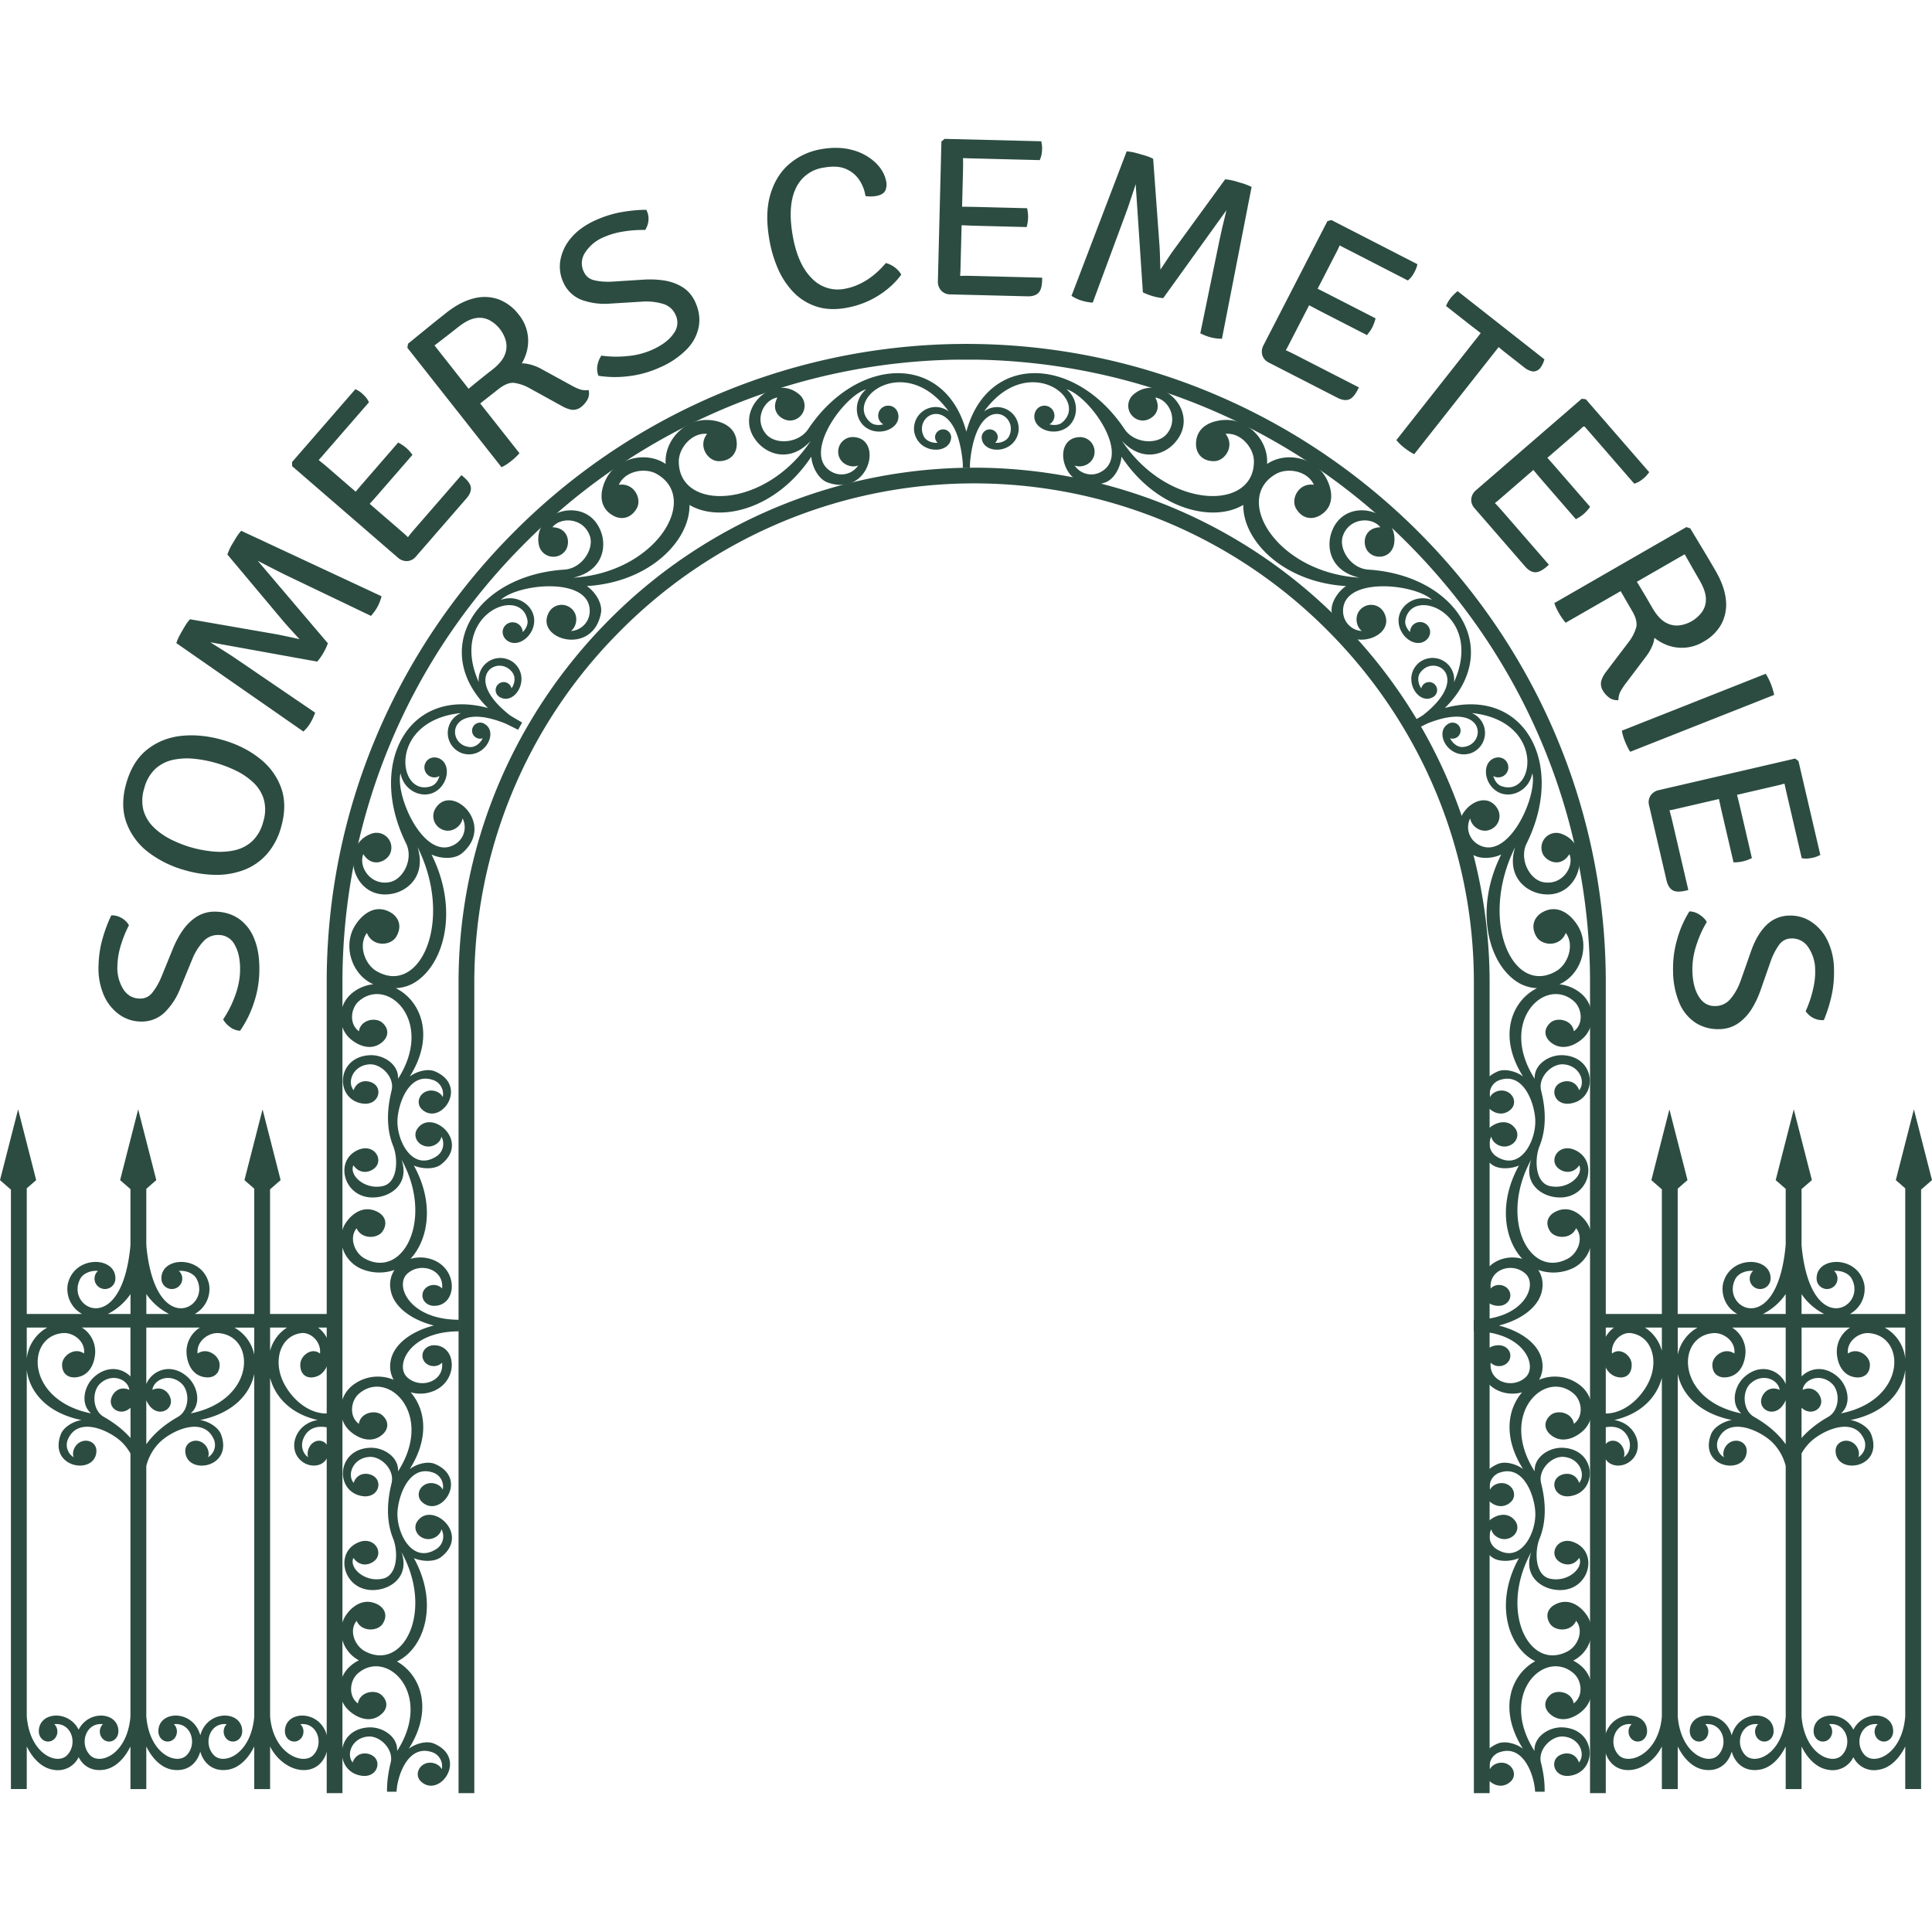 <svg width="40" height="40" fill="none" viewBox="0 0 40 40" xmlns="http://www.w3.org/2000/svg"><path fill="#2C4C41" d="M32.92 37.125v-16.79c0-3.51-1.424-6.703-3.722-9.033a12.89 12.89 0 0 0-8.992-3.856h-.4a12.888 12.888 0 0 0-8.993 3.856 12.833 12.833 0 0 0-3.723 9.033v16.79h-.326v-16.79c0-3.597 1.46-6.871 3.817-9.26a13.215 13.215 0 0 1 9.222-3.953l.202-.002.205.002c3.598.055 6.86 1.56 9.22 3.953 2.357 2.389 3.816 5.662 3.816 9.26v16.79h-.326Z"/><path fill="#2C4C41" d="M30.515 37.125v-16.79c0-2.807-1.14-5.367-2.984-7.236a10.323 10.323 0 0 0-7.523-3.09 10.322 10.322 0 0 0-7.202 3.09 10.289 10.289 0 0 0-2.986 7.236v16.79h-.326v-16.79c0-2.894 1.178-5.535 3.08-7.464a10.649 10.649 0 0 1 7.76-3.187 10.65 10.65 0 0 1 7.428 3.188 10.613 10.613 0 0 1 3.079 7.463v16.79h-.326Z"/><path fill="#2C4C41" d="M31.903 36.491c-.065-.271.217-.554.46-.538.339.022.47.363.328.537-.086-.241-.337-.212-.443-.119-.148.131-.057.407.215.398.614-.042.616-.962-.1-1.005-.288-.017-.61.19-.593.488-.76-1.19.218-2.128.813-1.605.17.15.203.47-.002.621-.035-.24-.351-.3-.487-.175-.152.139-.113.295-.004.392.24.214.529.068.678-.07.264-.24.251-.673-.026-.918a.808.808 0 0 0-.17-.116l.005-.002c.348-.18.483-.617.285-.924-.113-.176-.362-.394-.665-.236-.138.071-.22.22-.106.398.102.16.437.177.541-.06.164.203.038.519-.174.631-.796.424-1.432-.829-.756-2.051-.159.464.165.719.46.771.735.132.991-.8.384-.992-.272-.076-.441.181-.329.35.08.12.326.21.48-.012.094.21-.228.497-.576.436-.345-.043-.355-.566-.245-.837.195-.482.07-.986.03-1.15-.064-.273.217-.555.461-.54.338.023.469.364.328.538-.086-.241-.338-.212-.443-.12-.149.132-.058.408.214.399.614-.042.616-.963-.1-1.005-.288-.017-.61.19-.592.488-.762-1.19.218-2.128.812-1.605.17.149.204.47-.001.621-.035-.241-.352-.3-.488-.175-.151.139-.113.295-.004.392.241.213.53.067.679-.07.263-.24.25-.673-.026-.919a.844.844 0 0 0-.881-.14.566.566 0 0 0 .063-.382c-.05-.323-.385-.61-.895-.741.51-.132.845-.418.895-.742a.557.557 0 0 0-.08-.409.95.95 0 0 0 .729-.042c.348-.18.483-.617.285-.925-.113-.175-.362-.393-.665-.235-.138.071-.22.22-.106.398.102.159.437.177.54-.06.165.203.039.519-.173.631-.796.424-1.432-.829-.756-2.051-.159.464.165.719.46.771.735.132.991-.801.384-.993-.272-.075-.441.182-.329.351.08.12.326.21.48-.012.094.21-.228.496-.576.436-.345-.043-.355-.566-.245-.837.195-.482.07-.987.03-1.151-.064-.272.217-.554.461-.538.338.022.469.363.328.536-.087-.24-.338-.212-.443-.118-.149.131-.058.407.214.398.614-.042.616-.963-.1-1.005-.288-.017-.61.189-.592.488-.762-1.19.218-2.128.812-1.606.17.15.204.471-.001.622-.035-.241-.352-.3-.488-.175-.151.139-.113.295-.004.392.241.213.53.067.679-.07.263-.24.25-.674-.026-.919a.825.825 0 0 0-.46-.2.773.773 0 0 0 .07-.036c.395-.225.545-.772.322-1.157-.127-.22-.408-.492-.75-.295-.155.09-.248.276-.12.498.116.2.494.222.61-.074.186.254.044.648-.195.789-.899.53-1.616-1.037-.853-2.566-.18.58.186.899.518.965.83.164 1.12-1.003.434-1.242a.307.307 0 0 0-.37.438c.09.15.367.264.541-.015.106.263-.151.656-.543.58-.283-.054-.503-.479-.342-.803.812-1.64-.04-3.25-1.693-2.803 1.215-1.205.243-2.747-1.586-2.865-.362-.024-.62-.426-.526-.698.13-.376.6-.402.775-.179-.329.011-.37.308-.284.46.12.216.495.212.566-.1.135-.713-1.023-1.046-1.295-.247-.109.32-.014.796.579.931-1.709-.105-2.633-1.636-1.724-2.148.242-.137.655-.062.782.225-.314-.047-.484.291-.369.49.129.222.337.235.492.146.342-.197.247-.577.12-.796-.223-.385-.772-.527-1.165-.3l-.046.028.001-.054c0-.453-.397-.857-.843-.857-.253 0-.63.107-.63.501 0 .18.114.353.372.353.23 0 .438-.317.24-.565.313-.033.584.287.587.564.01 1.041-1.785 1.006-2.73-.418.413.445.873.29 1.096.034.558-.634-.31-1.468-.86-.995a.306.306 0 0 0 .195.539c.175-.003.412-.185.257-.476.281.04.493.459.232.76-.188.218-.666.195-.868-.106-1.015-1.519-2.833-1.59-3.276.052-.442-1.642-2.26-1.57-3.275-.052-.202.301-.68.324-.868.106-.261-.301-.05-.72.232-.76-.155.29.082.473.258.476a.306.306 0 0 0 .195-.54c-.551-.472-1.419.362-.861.996.223.255.683.411 1.097-.034-.946 1.424-2.741 1.46-2.731.418.003-.277.274-.597.586-.564-.197.248.011.565.241.565.258 0 .373-.174.373-.353 0-.394-.377-.5-.631-.5-.446 0-.843.403-.843.856l.001.054a1.727 1.727 0 0 0-.046-.029c-.393-.226-.942-.084-1.165.3-.126.22-.222.6.12.797.155.09.364.076.492-.146.115-.199-.055-.537-.37-.49.128-.287.541-.362.783-.225.909.512-.015 2.043-1.724 2.148.593-.135.688-.61.579-.93-.272-.8-1.43-.467-1.295.245a.307.307 0 0 0 .566.102c.085-.153.045-.45-.284-.461.175-.223.644-.197.775.18.094.27-.164.673-.526.697-1.83.118-2.8 1.66-1.585 2.865-1.654-.448-2.506 1.162-1.694 2.803.16.325-.06.75-.342.803-.392.076-.649-.317-.543-.58.174.279.451.166.542.015a.307.307 0 0 0-.371-.439c-.685.24-.396 1.407.434 1.243.332-.066.697-.385.518-.965.763 1.529.046 3.096-.853 2.566-.239-.14-.38-.535-.196-.789.117.296.496.273.61.074.13-.222.037-.409-.119-.498-.342-.197-.623.075-.75.295-.223.385-.073.932.322 1.157a.778.778 0 0 0 .07.035.825.825 0 0 0-.46.201c-.276.245-.289.678-.026.92.15.136.438.282.679.07.11-.098.147-.254-.004-.393-.136-.124-.452-.066-.487.175-.206-.15-.172-.472-.002-.622.595-.522 1.574.416.812 1.606.018-.299-.304-.505-.591-.488-.717.042-.715.963-.101 1.005.272.009.363-.267.215-.398-.106-.094-.357-.122-.443.118-.142-.173-.011-.514.327-.536.244-.016.526.266.46.538-.038.164-.164.669.031 1.15.11.272.1.795-.245.838-.347.06-.67-.226-.577-.436.155.223.4.132.48.012.113-.17-.056-.426-.328-.35-.607.191-.35 1.124.384.992.295-.052.619-.307.46-.771.676 1.222.04 2.475-.756 2.051-.212-.112-.338-.428-.174-.63.104.236.44.218.541.059.114-.178.032-.327-.106-.398-.303-.158-.552.06-.664.235-.198.308-.064.745.285.925a.951.951 0 0 0 .728.042.557.557 0 0 0-.08.41c.05.323.385.61.895.74-.51.132-.845.419-.895.742a.566.566 0 0 0 .063.382.844.844 0 0 0-.88.14c-.277.246-.29.679-.027.92.15.136.438.283.679.07.11-.098.147-.254-.004-.393-.136-.124-.453-.066-.488.175-.205-.15-.171-.472-.001-.621.594-.523 1.574.415.812 1.605.018-.299-.304-.505-.592-.488-.716.042-.714.963-.1 1.005.272.009.363-.267.214-.398-.105-.094-.357-.122-.442.119-.142-.174-.011-.515.327-.537.244-.016.525.266.46.538-.038.165-.164.669.03 1.15.11.272.101.795-.244.838-.348.06-.67-.226-.577-.436.155.223.4.132.48.012.113-.169-.056-.426-.328-.35-.607.191-.35 1.124.384.992.295-.052.619-.307.46-.771.676 1.222.04 2.475-.756 2.051-.212-.112-.338-.428-.174-.63.104.236.44.218.54.06.115-.179.033-.328-.105-.4-.303-.157-.552.061-.664.236-.197.306-.066.739.277.921a.809.809 0 0 0-.181.122c-.277.245-.29.678-.026.918.15.138.437.284.678.07.11-.097.148-.253-.004-.392-.136-.124-.452-.066-.487.175-.205-.15-.172-.472-.002-.621.595-.523 1.574.416.813 1.605.018-.299-.305-.505-.592-.488-.717.043-.715.963-.101 1.005.272.01.363-.267.215-.398-.106-.093-.357-.122-.443.119-.141-.174-.01-.515.327-.537.244-.016.526.267.461.538-.024.101-.08.33-.076.604h.197c.02-.356.247-.97.717-.824a.304.304 0 0 1 .219.36c-.054-.122-.272-.198-.417-.07-.1.09-.109.236-.011.325.384.352.976-.482.27-.786-.161-.07-.398.007-.525.106.527-.83.233-1.54-.244-1.806v-.001c.567-.272.873-1.197.35-2.14.156.069.416.089.56-.02.627-.48-.206-1.182-.495-.732-.072.114-.023.26.103.326.183.095.382-.034.402-.172a.31.31 0 0 1-.12.419c-.488.296-.807-.34-.79-.764.016-.354.243-.982.717-.834a.304.304 0 0 1 .22.36c-.054-.122-.272-.198-.418-.07-.1.09-.108.237-.01.326.384.351.976-.483.27-.787-.161-.07-.399.007-.526.106.42-.662.32-1.246.02-1.591a.724.724 0 0 0 .347.013c.66-.141.639-.996.13-.987-.129.003-.233.097-.233.216 0 .12.104.216.234.216.068 0 .13-.027.173-.072.045.4-.457.556-.726.3-.256-.246.052-.948 1.076-.948v-.24c-1.024 0-1.332-.702-1.076-.948.269-.256.77-.1.726.3a.238.238 0 0 0-.173-.072c-.13 0-.235.097-.234.216 0 .12.104.213.234.216.508.009.53-.846-.131-.987a.725.725 0 0 0-.351.015c.372-.4.5-1.16.07-1.933.157.069.417.089.56-.02.628-.48-.204-1.182-.493-.732-.073.114-.024.261.102.326.183.095.382-.034.402-.172a.31.31 0 0 1-.12.419c-.488.296-.807-.34-.79-.763.016-.354.244-.982.717-.835a.304.304 0 0 1 .22.36c-.054-.122-.272-.197-.418-.07-.1.09-.108.237-.01.326.384.351.976-.483.27-.787-.161-.07-.398.007-.526.106.538-.847.222-1.568-.272-1.822l-.017-.008a.834.834 0 0 0 .35-.093c.636-.345.98-1.497.391-2.675.176.086.47.11.632-.026.707-.6-.232-1.478-.557-.915a.301.301 0 0 0 .115.408c.206.119.43-.043.453-.216a.41.41 0 0 1-.135.524c-.63.424-1.264-.966-1.15-1.457.068.365.44.528.701.393.288-.149.352-.576.107-.696-.103-.05-.227-.023-.284.076a.207.207 0 0 0 .282.285c-.021.08-.076.176-.166.208-.702.25-.922-1.353.611-1.512a.447.447 0 0 0 .02.831c.46.15.779-.437.462-.611a.168.168 0 0 0-.228.06.166.166 0 0 0 .196.242c-.041.092-.146.188-.26.182-.502-.03-.49-.976.724-.49.032.012.237.117.27.132l.082-.148c-.028-.021-.227-.133-.253-.153-1.03-.808-.215-1.29.062-.871.063.095.032.233-.028.315a.166.166 0 1 0-.246.179c.31.186.66-.383.3-.705a.448.448 0 0 0-.731.398c-.629-1.405.872-2.016 1.007-1.284.017.093-.04.19-.098.247a.209.209 0 0 0-.388-.102c-.058.1-.02.22.076.284.226.152.565-.117.55-.44-.013-.293-.34-.533-.691-.41.368-.344 1.892-.49 1.839.266a.412.412 0 0 1-.387.379c.139-.106.167-.38-.04-.5a.302.302 0 0 0-.411.104c-.326.564.905.937 1.072.024.038-.207-.13-.45-.293-.558 1.32-.08 2.14-.958 2.126-1.68.621.372 1.792.103 2.522-.999.013.196.139.462.338.534.875.311 1.167-.94.515-.94a.301.301 0 0 0-.296.304c0 .238.253.35.413.284a.413.413 0 0 1-.522.145c-.681-.332.207-1.576.689-1.723-.282.242-.237.646.01.803.273.175.676.016.657-.256-.007-.114-.093-.207-.208-.207a.206.206 0 0 0-.105.386c-.08.022-.192.023-.264-.039-.568-.482.713-1.474 1.618-.228a.448.448 0 0 0-.712.433c.1.472.768.454.762.093a.167.167 0 0 0-.333 0c0 .049.02.093.055.123-.1.01-.237-.031-.288-.133-.232-.462.65-.94.802.496.008.083.006.077.006.157l.073.001h.075c0-.08-.002-.075.006-.158.153-1.436 1.034-.958.802-.496-.051.102-.187.144-.287.133a.164.164 0 0 0 .055-.123.167.167 0 0 0-.333 0c-.007.36.66.38.76-.093a.448.448 0 0 0-.71-.433c.904-1.246 2.185-.254 1.617.228-.072.062-.183.061-.264.039a.207.207 0 0 0-.105-.386c-.115 0-.2.093-.208.207-.018.272.384.43.657.256.248-.157.293-.562.01-.803.482.147 1.37 1.39.689 1.723a.413.413 0 0 1-.522-.145c.16.067.413-.046.413-.284a.301.301 0 0 0-.296-.303c-.652 0-.36 1.25.515.939.2-.072.325-.338.338-.534.73 1.102 1.901 1.371 2.522.998-.013.723.806 1.6 2.127 1.681-.163.109-.332.35-.294.558.167.913 1.398.54 1.072-.024a.302.302 0 0 0-.411-.104c-.206.12-.178.394-.04.5a.412.412 0 0 1-.387-.38c-.052-.754 1.47-.609 1.84-.265-.351-.123-.679.117-.692.41-.015.323.324.592.55.44.096-.064.134-.184.076-.284a.207.207 0 0 0-.388.102c-.058-.058-.115-.154-.098-.247.135-.732 1.636-.12 1.008 1.284a.448.448 0 0 0-.732-.398c-.36.322-.01.89.3.705a.166.166 0 1 0-.246-.179c-.06-.082-.09-.22-.028-.315.277-.42 1.093.063.062.871-.026.02-.225.132-.253.153l.082.148c.034-.015.238-.12.27-.133 1.215-.485 1.226.46.724.49-.114.007-.218-.09-.26-.181a.166.166 0 1 0-.032-.302c-.316.174.002.761.462.611a.447.447 0 0 0 .02-.831c1.533.16 1.313 1.762.61 1.512-.089-.032-.144-.128-.165-.208a.207.207 0 0 0 .282-.284c-.057-.1-.18-.127-.284-.077-.245.12-.18.547.107.696.26.135.633-.028.702-.393.114.49-.522 1.88-1.15 1.457a.411.411 0 0 1-.136-.524c.022.173.247.335.453.216a.301.301 0 0 0 .116-.408c-.326-.563-1.265.314-.557.915.16.137.455.112.63.026-.588 1.178-.244 2.33.392 2.675a.837.837 0 0 0 .35.093l-.017.009c-.494.253-.81.974-.272 1.82-.127-.098-.365-.174-.525-.105-.707.304-.115 1.138.27.787.097-.09.089-.236-.011-.325-.146-.128-.364-.053-.418.07a.304.304 0 0 1 .22-.36c.474-.148.701.48.716.834.018.423-.3 1.06-.789.763a.31.31 0 0 1-.12-.419c.02.138.22.267.402.172.126-.065.175-.212.103-.326-.29-.45-1.122.252-.494.732.143.109.403.089.56.02-.43.773-.302 1.534.07 1.933a.725.725 0 0 0-.35-.015c-.662.141-.64.996-.132.987.13-.002.234-.097.234-.216 0-.12-.104-.216-.234-.216a.238.238 0 0 0-.173.072c-.044-.4.457-.556.726-.3.256.246-.052.948-1.076.948v.24c1.024 0 1.332.702 1.076.948-.268.256-.77.1-.726-.3a.238.238 0 0 0 .173.072c.13 0 .235-.096.234-.216 0-.12-.104-.213-.234-.216-.507-.009-.53.846.131.987a.725.725 0 0 0 .347-.013c-.3.345-.4.93.02 1.59-.127-.098-.364-.175-.525-.105-.707.304-.115 1.138.27.787.097-.09.089-.236-.011-.325-.146-.129-.364-.053-.418.07a.304.304 0 0 1 .22-.36c.474-.148.702.48.717.833.018.424-.302 1.06-.79.764a.31.31 0 0 1-.12-.419c.02.138.22.267.402.172.127-.065.175-.212.103-.326-.29-.45-1.122.251-.494.732.143.109.403.089.56.02-.52.938-.222 1.856.337 2.135-.483.261-.786.975-.254 1.812-.127-.1-.365-.175-.526-.106-.706.304-.114 1.138.27.786.098-.089.09-.235-.01-.324-.146-.129-.364-.053-.418.07a.304.304 0 0 1 .22-.36c.469-.147.697.467.716.823h.197c.005-.273-.052-.503-.076-.604ZM5.81 24.433l-.374-1.465-.375 1.465.203.177v2.594H4.032a.59.59 0 0 0 .297-.612c-.13-.611-.996-.587-.987-.12a.216.216 0 1 0 .432 0 .213.213 0 0 0-.071-.159c.13-.014.306.04.372.173.3.598-.842 1.217-1.04-.643a1.839 1.839 0 0 1-.006-.089v-1.14l.207-.181-.375-1.465-.374 1.465.214.186v1.157a2.589 2.589 0 0 1-.006.067c-.198 1.86-1.34 1.24-1.039.643.066-.133.242-.187.372-.173a.213.213 0 0 0-.071.159.216.216 0 0 0 .432 0c.009-.467-.857-.491-.987.12a.59.59 0 0 0 .297.612H.554v-2.601l.195-.17-.374-1.465L0 24.433l.226.197v12.41h.328v-.882c.135.275.332.45.547.482a.476.476 0 0 0 .527-.26c.088.175.265.3.526.26.216-.033.412-.207.547-.482v.883h.328v-.883c.134.275.331.45.546.482.317.049.509-.145.572-.376.062.23.254.424.571.376.215-.033.412-.207.546-.482v.883h.328v-.883c.135.275.388.449.603.482.452.07.65-.355.581-.674-.125-.585-.885-.566-.877-.116.002.115.086.207.192.207.106 0 .192-.092.192-.207a.21.21 0 0 0-.064-.153c.355-.04.494.405.266.642-.206.215-.829-.017-.893-.804v-7.008c.1.38.41.742.986.873-.497.08-.649.66-.289.883.206.128.508.054.514-.241.003-.129-.095-.223-.212-.213-.17.015-.255.22-.21.341-.105-.067-.17-.232-.094-.399.101-.225.31-.261.518-.212v-.296c-.384.03-.76-.278-.94-.65-.212-.44-.068-.95.367-1.012.197-.028.422.177.393.423-.174-.139-.404.044-.408.224-.004.201.118.28.246.27.282-.025.364-.327.369-.526a.607.607 0 0 0-.247-.506h.33v-.282H5.591v-2.58l.219-.191Zm-.218 3.535v-.482h.35a.82.82 0 0 0-.35.482ZM3.5 27.204h-.47v-.412a1.257 1.257 0 0 0 .47.412Zm-.798-.41v.41h-.469a1.258 1.258 0 0 0 .468-.41Zm-.557 2.538c-.236-.14-.245-.53-.068-.69.245-.223.575-.083.601.134-.228-.103-.378.094-.384.231-.008.187.231.308.408.138v.628c-.21-.24-.457-.383-.557-.441Zm.557-.833c-.174-.179-.485-.236-.76.016-.206.19-.28.557-.056.748C.528 28.99.53 27.665 1.302 27.6c.221-.018.47.177.438.423-.194-.139-.45.044-.454.224-.005.201.131.28.274.27.314-.025.407-.327.411-.526a.588.588 0 0 0-.276-.506h1.006V28.5ZM.978 27.486a.832.832 0 0 0-.424.644v-.644H.98Zm-.424.875c.052.437.397.89 1.134 1.04-.156.022-.37.137-.43.297-.265.703.726.853.738.344.003-.129-.106-.223-.237-.213-.189.015-.284.22-.234.341a.297.297 0 0 1-.105-.399c.217-.433.815-.168 1.075.062.077.068.149.159.206.26v5.443c-.064.787-.63 1.017-.836.803-.229-.237-.09-.682.266-.642a.21.21 0 0 0-.064.153c0 .115.086.207.192.207.106 0 .19-.092.192-.207.007-.405-.61-.461-.823-.039-.214-.422-.83-.367-.824.039.002.115.086.207.192.207.106 0 .192-.092.192-.207a.21.21 0 0 0-.064-.153c.356-.04.495.405.266.642-.205.214-.772-.017-.836-.804V28.36Zm2.475 1.99a1.05 1.05 0 0 1 .308-.518c.26-.23.858-.495 1.076-.062a.297.297 0 0 1-.106.4c.05-.122-.045-.327-.234-.342-.13-.01-.24.084-.237.213.013.51 1.004.36.74-.344-.061-.16-.276-.275-.432-.298.69-.14 1.037-.545 1.12-.955v7.091c-.064.787-.63 1.017-.836.803-.228-.237-.089-.682.266-.642a.21.21 0 0 0-.063.153c0 .115.085.207.191.207.107 0 .19-.092.193-.207.007-.44-.718-.468-.868.078-.15-.546-.876-.518-.868-.078.002.115.086.207.192.207.106 0 .192-.092.192-.207a.21.21 0 0 0-.064-.153c.355-.04.494.404.266.642-.206.214-.773-.017-.836-.804V30.35Zm2.235-2.304a.833.833 0 0 0-.41-.56h.41v.56Zm-1.127-.56a.589.589 0 0 0-.276.505c.005.199.097.5.411.525.143.011.28-.068.275-.269-.005-.18-.26-.363-.455-.224-.032-.246.217-.441.438-.423.773.064.774 1.39-.583 1.662.224-.19.15-.557-.057-.748-.343-.316-.744-.146-.861.14v-1.169h1.108ZM3.029 28.99a.54.54 0 0 0 .084.136c.178.198.434.075.426-.119-.005-.138-.156-.334-.384-.231.027-.217.356-.357.601-.134.177.16.169.55-.067.69-.117.068-.435.251-.66.57v-.912Zm31.161-4.557.373-1.465.375 1.465-.203.177v2.594h1.233a.589.589 0 0 1-.297-.612c.13-.611.995-.587.987-.12a.216.216 0 0 1-.432 0c0-.063.028-.12.071-.159-.13-.014-.306.04-.372.173-.3.598.842 1.217 1.039-.643a1.81 1.81 0 0 0 .007-.089v-1.14l-.207-.181.374-1.465.375 1.465-.214.186v1.157l.006.067c.197 1.86 1.34 1.24 1.039.643-.066-.133-.242-.187-.372-.173a.213.213 0 0 1 .071.159.216.216 0 0 1-.432 0c-.009-.467.857-.491.987.12a.59.59 0 0 1-.297.612h1.145v-2.601l-.195-.17.374-1.465.375 1.465-.226.197v12.41h-.328v-.882c-.135.275-.332.45-.547.482a.476.476 0 0 1-.527-.26.476.476 0 0 1-.526.26c-.216-.033-.412-.207-.547-.482v.883h-.328v-.883c-.134.275-.331.45-.546.482-.317.049-.509-.145-.572-.376-.063.23-.255.424-.571.376-.215-.033-.412-.207-.546-.482v.883h-.329v-.883c-.134.275-.387.449-.602.482-.452.07-.65-.355-.581-.674.125-.585.885-.566.877-.116-.002.115-.086.207-.192.207-.106 0-.192-.092-.192-.207a.21.21 0 0 1 .064-.153c-.355-.04-.494.405-.266.642.206.215.829-.017.892-.804v-7.008c-.1.38-.408.742-.985.873.497.08.649.66.289.883-.206.128-.508.054-.515-.241-.002-.129.096-.223.213-.213.17.015.254.22.21.341.105-.067.17-.232.094-.399-.102-.225-.31-.261-.518-.212v-.296c.384.03.76-.278.94-.65.212-.44.068-.95-.367-1.012-.197-.028-.422.177-.393.423.174-.139.404.044.407.224.005.201-.117.28-.245.27-.282-.025-.364-.327-.369-.526a.607.607 0 0 1 .247-.506h-.33v-.282h1.322v-2.58l-.218-.191Zm.217 3.535v-.482h-.35a.82.82 0 0 1 .35.482Zm2.094-.764h.47v-.412a1.257 1.257 0 0 1-.47.412Zm.798-.41v.41h.468a1.259 1.259 0 0 1-.468-.41Zm.557 2.538c.236-.14.245-.53.068-.69-.245-.223-.575-.083-.602.134.229-.103.38.094.385.231.008.187-.231.308-.408.138v.628c.21-.24.457-.383.557-.441Zm-.557-.833c.174-.179.485-.236.76.016.206.19.28.557.056.748 1.357-.272 1.355-1.598.582-1.662-.22-.018-.47.177-.437.423.194-.139.45.044.454.224.005.201-.131.28-.274.27-.314-.025-.407-.327-.411-.526a.589.589 0 0 1 .275-.506H37.3V28.5Zm1.722-1.013a.832.832 0 0 1 .425.644v-.644h-.425Zm.425.875c-.052.437-.397.89-1.134 1.04.156.022.37.137.43.297.265.703-.726.853-.738.344-.003-.129.106-.223.237-.213.189.015.284.22.233.341a.298.298 0 0 0 .106-.399c-.217-.433-.815-.168-1.075.062a1.017 1.017 0 0 0-.206.26v5.443c.064.787.63 1.017.836.803.228-.237.09-.682-.266-.642a.21.21 0 0 1 .064.153c0 .115-.086.207-.192.207-.106 0-.19-.092-.192-.207-.007-.405.61-.461.823-.039.214-.422.83-.367.824.039-.002.115-.086.207-.192.207-.106 0-.193-.092-.192-.207a.21.21 0 0 1 .064-.153c-.356-.04-.495.405-.267.642.206.214.773-.017.837-.804V28.36Zm-2.475 1.99a1.05 1.05 0 0 0-.308-.518c-.26-.23-.858-.495-1.076-.062a.297.297 0 0 0 .106.4c-.05-.122.045-.327.234-.342.13-.01.24.084.237.213-.013.51-1.004.36-.74-.344.061-.16.276-.275.432-.298-.69-.14-1.037-.545-1.12-.955v7.091c.064.787.63 1.017.836.803.228-.237.089-.682-.266-.642a.21.21 0 0 1 .063.153c0 .115-.085.207-.191.207-.107 0-.19-.092-.193-.207-.007-.44.718-.468.868.078.15-.546.876-.518.868-.078-.002.115-.086.207-.192.207-.106 0-.192-.092-.192-.207a.21.21 0 0 1 .064-.153c-.355-.04-.494.404-.266.642.206.214.773-.017.836-.804V30.35Zm-2.235-2.304a.833.833 0 0 1 .41-.56h-.41v.56Zm1.127-.56a.59.59 0 0 1 .276.505c-.005.199-.097.5-.411.525-.143.011-.28-.068-.275-.269.005-.18.26-.363.455-.224.032-.246-.217-.441-.438-.423-.773.064-.775 1.39.583 1.662-.224-.19-.15-.557.056-.748.343-.316.745-.146.862.14v-1.169h-1.108Zm1.108 1.503a.523.523 0 0 1-.084.136c-.178.198-.434.075-.426-.119.005-.138.156-.334.384-.231-.027-.217-.356-.357-.601-.134-.177.16-.169.55.067.69.117.068.435.251.66.57v-.912Z"/><path fill="#2C4C41" fill-rule="evenodd" d="M2.34 18.952a.376.376 0 0 1 .171.051.408.408 0 0 1 .141.125l.018.027-.014.028c-.066.13-.118.267-.16.407a1.57 1.57 0 0 0-.065.396.842.842 0 0 0 .123.497c.08.12.189.188.334.191a.308.308 0 0 0 .265-.122c.08-.1.141-.212.19-.33l.238-.584c.053-.13.119-.256.2-.373.077-.113.174-.21.29-.285a.701.701 0 0 1 .4-.105c.173.005.333.05.476.148a.908.908 0 0 1 .32.422c.087.213.108.458.102.686-.006.217-.044.43-.114.636a2.2 2.2 0 0 1-.267.548l-.019.027-.032-.005a.371.371 0 0 1-.174-.073.494.494 0 0 1-.125-.129l-.019-.029.02-.03c.096-.147.173-.306.233-.472.057-.16.094-.328.098-.498.005-.185-.018-.389-.114-.55a.368.368 0 0 0-.324-.198.407.407 0 0 0-.323.134 1.21 1.21 0 0 0-.228.366l-.248.603a1.42 1.42 0 0 1-.333.509.686.686 0 0 1-.496.18.778.778 0 0 1-.444-.152.971.971 0 0 1-.315-.404 1.402 1.402 0 0 1-.105-.603c.005-.187.03-.373.082-.553a3.01 3.01 0 0 1 .167-.455l.015-.032.036.001Zm1.49-.935a2.222 2.222 0 0 1-.756-.37 1.352 1.352 0 0 1-.456-.614c-.098-.268-.08-.55-.002-.821.078-.272.212-.523.439-.7.209-.162.449-.252.712-.278.281-.028.564.007.835.084.274.078.532.197.757.372.209.16.366.363.458.611.1.269.08.553.003.824a1.41 1.41 0 0 1-.3.565c-.132.145-.29.254-.473.323a1.6 1.6 0 0 1-.582.1 2.383 2.383 0 0 1-.635-.096Zm2.372-4.784a6.652 6.652 0 0 1-.105-.113l-.145-.16a3.38 3.38 0 0 1-.112-.129L4.707 11.48l.012-.03a1.105 1.105 0 0 1 .107-.214l.053-.09a1.15 1.15 0 0 1 .087-.124l.027-.033L7.9 12.345l-.013.045a.902.902 0 0 1-.178.328l-.027.034-1.778-.852a26.68 26.68 0 0 1-.502-.256l-.066-.034 1.452 1.709-.011.03a1.365 1.365 0 0 1-.135.254.858.858 0 0 1-.054.07l-.02.025-2.212-.4.066.043.263.165a7.7 7.7 0 0 1 .211.139l1.629 1.11-.015.038a.99.99 0 0 1-.08.168.717.717 0 0 1-.116.152l-.032.033-2.632-1.832.015-.039a.992.992 0 0 1 .063-.136 5.544 5.544 0 0 1 .105-.182.857.857 0 0 1 .08-.112l.02-.024 1.738.302c.056.009.112.02.168.032l.212.045.15.033Zm.396-3.709.06.05c.04.03.077.062.114.094l.592.512.075-.09.082-.095.723-.833.039.022a.79.79 0 0 1 .176.135c.019.02.036.042.053.063l.028.035-.724.833-.084.095-.078.086.713.617.063.058.015.015.01-.011c.047-.063.1-.124.151-.183l.948-1.091.04.035c.065.056.148.138.155.228.007.082-.038.158-.09.218L8.61 11.524a.254.254 0 0 1-.18.093.275.275 0 0 1-.196-.075l-2.185-1.89-.002-.086 1.312-1.51.038.021a.493.493 0 0 1 .116.085.675.675 0 0 1 .053.054.38.38 0 0 1 .056.08l.017.032-.877 1.01-.082.095a7.74 7.74 0 0 1-.082.091Zm4.203-2a.513.513 0 0 1 .135.013.96.96 0 0 1 .265.098l.599.328c.063.035.14.077.21.099.042.013.085.02.128.018l.052-.003.005.052a.268.268 0 0 1-.048.17.486.486 0 0 1-.104.118.27.27 0 0 1-.203.067.61.61 0 0 1-.197-.072l-.671-.37a.936.936 0 0 0-.32-.114c-.118-.016-.238.055-.328.125l-.382.3.813 1.03-.03.034a1.438 1.438 0 0 1-.225.19.754.754 0 0 1-.077.046l-.04.02L8.434 7.2l.014-.084.016-.013.4-.326c.128-.104.256-.206.385-.308.164-.128.352-.24.556-.29a.873.873 0 0 1 .513.017.94.94 0 0 1 .419.314.855.855 0 0 1 .173.753.965.965 0 0 1-.108.263Zm2.925-1.233a1.21 1.21 0 0 0-.43-.046l-.652.04a1.41 1.41 0 0 1-.604-.077.682.682 0 0 1-.379-.367.774.774 0 0 1-.057-.464.971.971 0 0 1 .227-.46c.134-.157.31-.272.498-.357.171-.077.35-.135.535-.168.159-.027.321-.046.483-.048h.035l.014.032a.376.376 0 0 1 .03.176.408.408 0 0 1-.052.181l-.016.028h-.032a2.415 2.415 0 0 0-.436.035 1.582 1.582 0 0 0-.386.113.841.841 0 0 0-.394.327.395.395 0 0 0-.026.384c.045.1.118.16.225.184.125.028.253.034.38.026l.63-.04a1.98 1.98 0 0 1 .424.016c.136.02.266.065.384.137.122.075.21.183.269.314.071.156.1.32.074.49a.905.905 0 0 1-.24.473 1.74 1.74 0 0 1-.574.39c-.199.09-.407.149-.623.176a2.21 2.21 0 0 1-.61-.001l-.033-.005-.01-.031a.37.37 0 0 1-.01-.188.493.493 0 0 1 .062-.168l.018-.03.034.004c.176.023.353.022.529.003a1.57 1.57 0 0 0 .491-.129c.169-.076.343-.185.447-.342a.366.366 0 0 0 .037-.378.405.405 0 0 0-.262-.23Zm4.186-2.27a.808.808 0 0 0-.123-.297.62.62 0 0 0-.273-.225c-.14-.063-.31-.056-.458-.029a.748.748 0 0 0-.582.43c-.142.297-.117.683-.06 1 .056.31.168.646.4.871a.739.739 0 0 0 .683.206c.146-.026.284-.083.412-.158.154-.09.29-.214.407-.347l.023-.026.034.01a.534.534 0 0 1 .266.199l.019.03-.022.03c-.08.106-.177.2-.28.283a1.847 1.847 0 0 1-.839.376c-.206.037-.42.038-.62-.029a1.153 1.153 0 0 1-.47-.294 1.636 1.636 0 0 1-.319-.48 2.564 2.564 0 0 1-.177-.585c-.057-.313-.075-.656.018-.964.074-.247.2-.468.4-.635.186-.155.4-.253.638-.296.219-.04.447-.045.662.016a1.1 1.1 0 0 1 .475.26c.113.11.196.242.224.399.01.055.005.11-.014.164-.029.08-.116.113-.193.127a.65.65 0 0 1-.182.007l-.041-.003-.008-.04Zm2.027-.747v.077c.002.049 0 .098 0 .147l-.02.782a456.36 456.36 0 0 1 .243.003l1.104.028.007.043a.738.738 0 0 1-.007.304l-.01.043-1.104-.028-.127-.005-.116-.005-.024.942-.005.085-.002.022h.015c.079-.003.159-.002.238 0l1.446.037-.001.054c-.003.085-.014.2-.079.264-.06.057-.147.07-.226.068l-1.6-.04a.253.253 0 0 1-.186-.08.275.275 0 0 1-.067-.199l.073-2.886.065-.055 2.002.05.008.044a.474.474 0 0 1 .008.143.636.636 0 0 1-.008.075.39.39 0 0 1-.026.094l-.014.034-1.338-.034-.127-.003a7.545 7.545 0 0 1-.122-.005Zm4.085 2.31.085-.128.12-.18a3.48 3.48 0 0 1 .099-.139l1.038-1.425.032.004a1.143 1.143 0 0 1 .235.053l.1.029c.048.015.095.034.141.054l.039.018-.614 3.144-.046-.002a.914.914 0 0 1-.363-.093l-.039-.017.397-1.929.054-.246.073-.302.017-.072-1.309 1.82-.03-.004a1.011 1.011 0 0 1-.188-.038 1.29 1.29 0 0 1-.175-.065l-.028-.014-.149-2.24-.024.076-.098.294c-.026.08-.054.16-.083.238l-.684 1.846-.042-.004a.98.98 0 0 1-.182-.037.744.744 0 0 1-.176-.076l-.04-.023 1.143-2.993.042.005c.05.006.099.015.147.028a8.14 8.14 0 0 1 .203.058c.044.013.087.03.128.05l.028.014.128 1.756c.005.057.007.114.01.17l.007.217.005.154Zm3.713-.503a3.181 3.181 0 0 1-.099.202l-.358.695.105.052.113.058.982.503-.012.042a.78.78 0 0 1-.09.203.912.912 0 0 1-.049.067l-.027.035-.982-.504-.113-.06-.103-.054-.431.837c-.013.026-.027.05-.041.075l-.012.019.014.006c.073.032.144.068.214.104l1.287.66-.025.048c-.039.075-.1.175-.185.203-.079.026-.163 0-.234-.036l-1.423-.73a.254.254 0 0 1-.133-.152.274.274 0 0 1 .026-.209l1.322-2.567.083-.022 1.78.914-.011.042a.467.467 0 0 1-.027.076l-.029.056a.643.643 0 0 1-.039.065.385.385 0 0 1-.064.073l-.028.025-1.19-.612-.113-.057a7.436 7.436 0 0 1-.108-.057Zm3.291 2.105-.071.09-.104.132-1.573 1.995-.04-.02a1.409 1.409 0 0 1-.234-.17.809.809 0 0 1-.066-.067l-.03-.034 1.573-1.995.104-.131.07-.09a10.29 10.29 0 0 0-.174-.133l-.545-.428.018-.039a.674.674 0 0 1 .133-.187.796.796 0 0 1 .056-.053l.034-.028 1.797 1.412-.012.035a.448.448 0 0 1-.073.14.18.18 0 0 1-.16.075.382.382 0 0 1-.18-.089l-.354-.277a5.3 5.3 0 0 1-.17-.138h.001Zm1.768 1.63-.057.053a2.984 2.984 0 0 1-.11.098l-.592.512.078.087.084.096.723.832-.027.035a.783.783 0 0 1-.16.155.889.889 0 0 1-.07.043l-.038.023-.723-.833-.082-.097-.075-.09-.713.618a1.32 1.32 0 0 1-.084.067l.01.01c.056.057.108.117.16.176l.948 1.091-.04.036c-.065.055-.159.125-.249.12-.082-.005-.151-.06-.203-.12l-1.048-1.207a.253.253 0 0 1-.067-.19.273.273 0 0 1 .102-.185l2.185-1.89.085.01 1.312 1.51-.027.034a.487.487 0 0 1-.101.103.639.639 0 0 1-.06.045.386.386 0 0 1-.087.044l-.035.012-.877-1.01-.083-.095a9.288 9.288 0 0 1-.08-.093Zm1.456 4.39a.514.514 0 0 1-.03.131.976.976 0 0 1-.136.247l-.411.545a1.296 1.296 0 0 0-.128.193.361.361 0 0 0-.036.125l-.005.051-.052-.003a.269.269 0 0 1-.161-.07.49.49 0 0 1-.103-.12.268.268 0 0 1-.037-.211.61.61 0 0 1 .099-.185l.463-.61a.93.93 0 0 0 .158-.299c.034-.114-.02-.243-.076-.341l-.243-.42-1.138.654-.029-.034a1.43 1.43 0 0 1-.156-.25.748.748 0 0 1-.035-.081l-.015-.042 2.733-1.573.081.026.01.017.267.443c.084.14.168.282.25.424.104.18.188.381.21.59a.866.866 0 0 1-.091.505.938.938 0 0 1-.372.368.862.862 0 0 1-.771.063.974.974 0 0 1-.246-.144Zm2.329.782a1.324 1.324 0 0 1 .141.355l.01.044-2.98 1.178-.024-.038a1.48 1.48 0 0 1-.118-.27.763.763 0 0 1-.023-.086l-.008-.043 2.978-1.178.024.038Zm.364 2.236a3.07 3.07 0 0 1-.219.055l-.763.177.029.113.03.124.249 1.073-.04.018a.756.756 0 0 1-.296.069l-.044.002-.25-1.074c-.01-.041-.018-.083-.027-.124l-.025-.114-.919.213a1.254 1.254 0 0 1-.105.02l.004.015a4.3 4.3 0 0 1 .059.23l.327 1.406-.052.013c-.083.019-.199.037-.276-.01-.07-.043-.105-.124-.123-.201l-.362-1.556a.253.253 0 0 1 .03-.2.273.273 0 0 1 .176-.115l2.817-.653.07.05.453 1.946-.04.018a.472.472 0 0 1-.136.043.65.65 0 0 1-.075.012.396.396 0 0 1-.097-.001l-.037-.005L37 16.466l-.028-.123-.027-.12Zm-1.935 2.648c.064.005.123.03.176.064.05.034.097.073.132.122l.02.029-.017.03c-.09.152-.158.315-.21.484a1.6 1.6 0 0 0-.072.503c.005.184.038.387.142.543.08.121.188.186.334.182a.406.406 0 0 0 .315-.151c.094-.112.161-.24.21-.377l.216-.615c.068-.191.164-.38.308-.525a.684.684 0 0 1 .486-.205.781.781 0 0 1 .45.128.973.973 0 0 1 .336.388 1.4 1.4 0 0 1 .135.597c.005.187-.011.374-.053.557a3.031 3.031 0 0 1-.144.463l-.014.032h-.035a.378.378 0 0 1-.174-.041.409.409 0 0 1-.147-.118l-.02-.025.013-.03a2.4 2.4 0 0 0 .138-.415c.031-.13.05-.264.046-.398a.84.84 0 0 0-.148-.49.397.397 0 0 0-.344-.174.307.307 0 0 0-.257.135 1.35 1.35 0 0 0-.173.34l-.208.595a1.967 1.967 0 0 1-.18.383 1.027 1.027 0 0 1-.277.299.698.698 0 0 1-.394.125.87.87 0 0 1-.482-.123.908.908 0 0 1-.343-.405 1.74 1.74 0 0 1-.136-.68 2.156 2.156 0 0 1 .082-.642 2.2 2.2 0 0 1 .239-.56l.017-.028.033.003ZM3.965 17.546c.144.041.293.068.442.083.148.014.296.008.442-.023.138-.03.26-.09.366-.184a.829.829 0 0 0 .233-.403.828.828 0 0 0 .015-.466.787.787 0 0 0-.213-.347 1.433 1.433 0 0 0-.364-.25 2.563 2.563 0 0 0-.862-.246 1.422 1.422 0 0 0-.439.021.793.793 0 0 0-.364.183.829.829 0 0 0-.233.403.827.827 0 0 0-.016.466.8.8 0 0 0 .213.348c.106.103.228.186.36.252.135.066.275.122.42.163Zm5.737-9.497.044-.037a15.573 15.573 0 0 1 .441-.353c.104-.081.22-.193.267-.32a.458.458 0 0 0 .018-.283.69.69 0 0 0-.333-.424.448.448 0 0 0-.28-.047c-.133.017-.269.105-.372.186l-.163.128-.197.153-.131.1.706.897Zm24.188 3.996.03.049.15.25.137.236c.066.114.16.245.279.309a.46.46 0 0 0 .279.059.69.69 0 0 0 .467-.27.446.446 0 0 0 .087-.268c.002-.134-.066-.282-.131-.395l-.104-.18-.123-.216-.081-.144-.99.57Z" clip-rule="evenodd"/></svg>